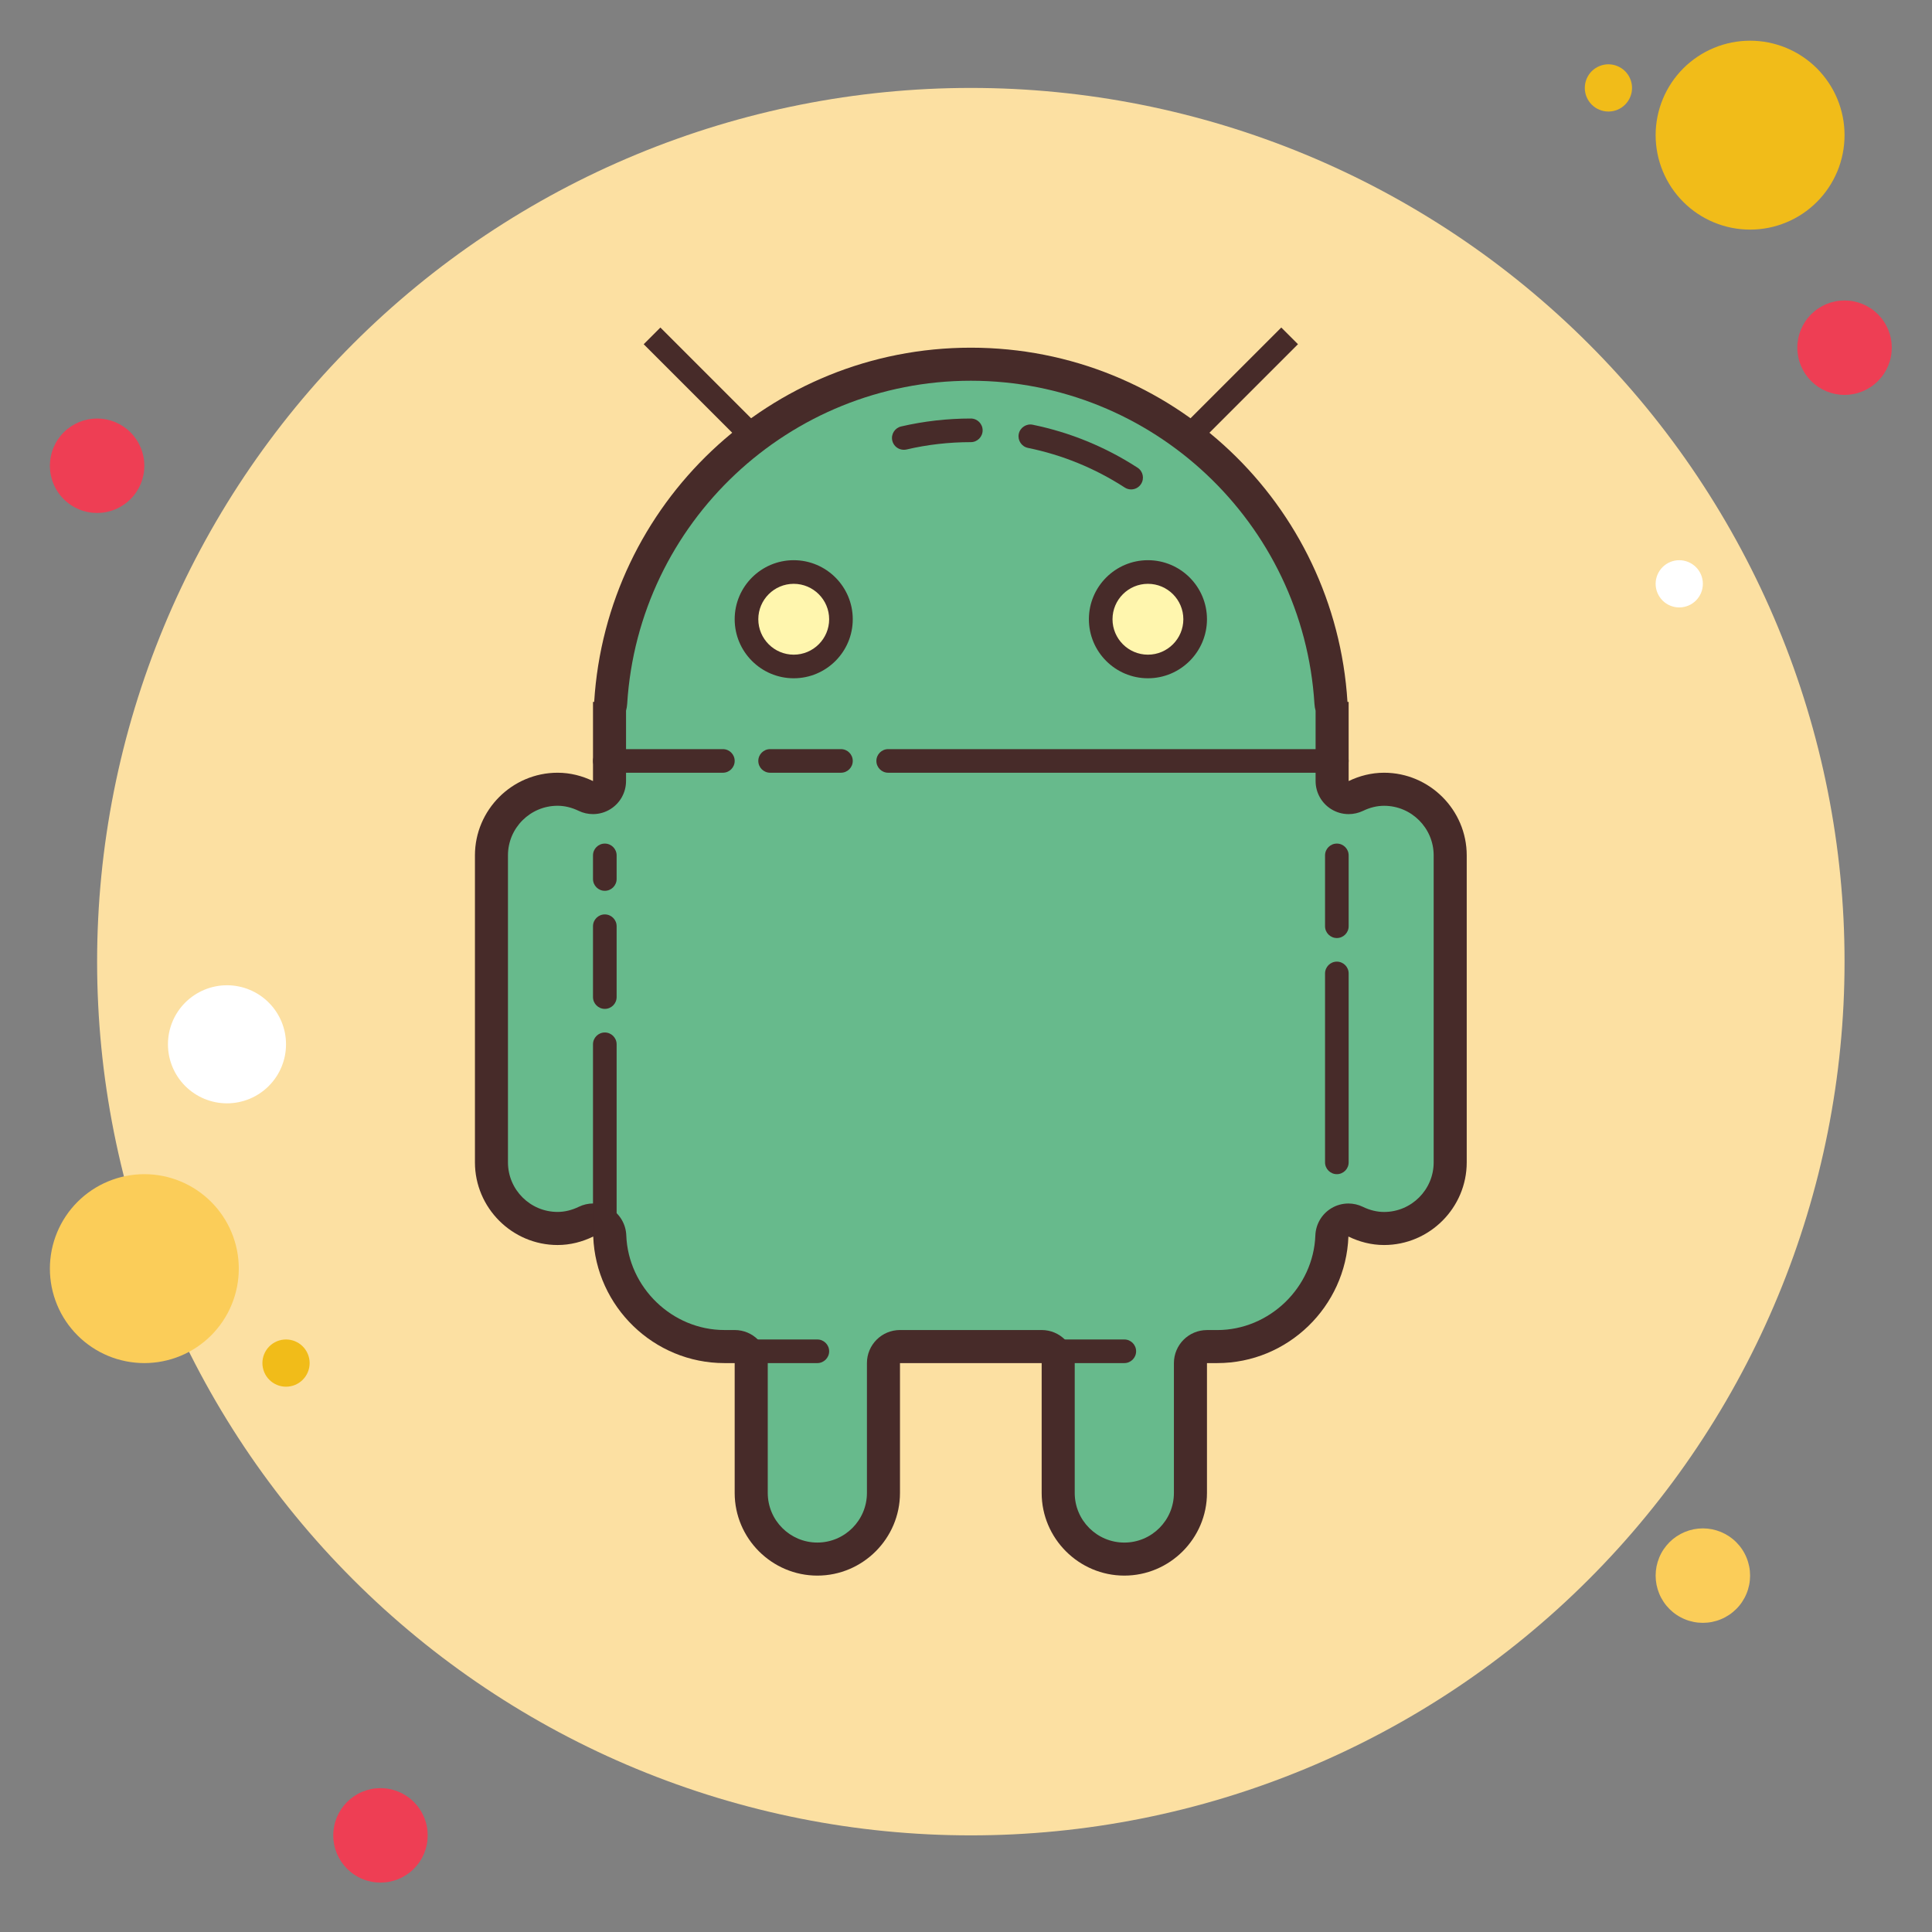 <svg xmlns="http://www.w3.org/2000/svg" xmlns:xlink="http://www.w3.org/1999/xlink" width="512" zoomAndPan="magnify" viewBox="0 0 384 384" height="512" preserveAspectRatio="xMidYMid meet" version="1.0"><rect x="0" y="0" width="384" height="384" fill="#808080" stroke="none"/><defs><clipPath id="0e703e23d6"><path d="M 357 59 L 376.477 59 L 376.477 79 L 357 79 Z M 357 59 " clip-rule="nonzero"/></clipPath><clipPath id="5b1c7249aa"><path d="M 66 355 L 86 355 L 86 374.883 L 66 374.883 Z M 66 355 " clip-rule="nonzero"/></clipPath></defs><path fill="#ee3e54" d="M 19.301 83.184 C 18.684 83.184 18.074 83.246 17.469 83.363 C 16.863 83.484 16.277 83.664 15.707 83.898 C 15.141 84.137 14.598 84.426 14.086 84.766 C 13.574 85.109 13.098 85.496 12.664 85.934 C 12.227 86.371 11.84 86.844 11.496 87.355 C 11.152 87.867 10.863 88.41 10.629 88.98 C 10.391 89.547 10.215 90.137 10.094 90.738 C 9.973 91.344 9.914 91.953 9.914 92.57 C 9.914 93.188 9.973 93.797 10.094 94.402 C 10.215 95.008 10.391 95.594 10.629 96.164 C 10.863 96.734 11.152 97.273 11.496 97.785 C 11.84 98.301 12.227 98.773 12.664 99.207 C 13.098 99.645 13.574 100.035 14.086 100.375 C 14.598 100.719 15.141 101.008 15.707 101.242 C 16.277 101.48 16.863 101.656 17.469 101.777 C 18.074 101.898 18.684 101.957 19.301 101.957 C 19.918 101.957 20.527 101.898 21.133 101.777 C 21.738 101.656 22.324 101.48 22.895 101.242 C 23.461 101.008 24.004 100.719 24.516 100.375 C 25.027 100.035 25.504 99.645 25.938 99.207 C 26.375 98.773 26.762 98.301 27.105 97.785 C 27.449 97.273 27.738 96.734 27.973 96.164 C 28.211 95.594 28.387 95.008 28.508 94.402 C 28.629 93.797 28.688 93.188 28.688 92.57 C 28.688 91.953 28.629 91.344 28.508 90.738 C 28.387 90.137 28.211 89.547 27.973 88.98 C 27.738 88.41 27.449 87.867 27.105 87.355 C 26.762 86.844 26.375 86.371 25.938 85.934 C 25.504 85.496 25.027 85.109 24.516 84.766 C 24.004 84.426 23.461 84.137 22.895 83.898 C 22.324 83.664 21.738 83.484 21.133 83.363 C 20.527 83.246 19.918 83.184 19.301 83.184 Z M 19.301 83.184 " fill-opacity="1" fill-rule="nonzero"/><path fill="#f1bc19" d="M 319.684 12.781 C 319.375 12.781 319.07 12.812 318.77 12.871 C 318.465 12.934 318.172 13.02 317.887 13.141 C 317.602 13.258 317.332 13.402 317.078 13.574 C 316.82 13.746 316.582 13.938 316.363 14.156 C 316.148 14.375 315.953 14.613 315.781 14.867 C 315.609 15.125 315.465 15.395 315.348 15.68 C 315.23 15.965 315.141 16.258 315.082 16.559 C 315.02 16.863 314.992 17.168 314.992 17.477 C 314.992 17.785 315.02 18.09 315.082 18.391 C 315.141 18.695 315.23 18.988 315.348 19.273 C 315.465 19.555 315.609 19.828 315.781 20.082 C 315.953 20.34 316.148 20.578 316.363 20.793 C 316.582 21.012 316.82 21.207 317.078 21.379 C 317.332 21.551 317.602 21.695 317.887 21.812 C 318.172 21.93 318.465 22.02 318.77 22.078 C 319.07 22.141 319.375 22.168 319.684 22.168 C 319.992 22.168 320.297 22.141 320.598 22.078 C 320.902 22.02 321.195 21.93 321.48 21.812 C 321.766 21.695 322.035 21.551 322.293 21.379 C 322.547 21.207 322.785 21.012 323.004 20.793 C 323.219 20.578 323.414 20.34 323.586 20.082 C 323.758 19.828 323.902 19.555 324.02 19.273 C 324.137 18.988 324.227 18.695 324.289 18.391 C 324.348 18.09 324.379 17.785 324.379 17.477 C 324.379 17.168 324.348 16.863 324.289 16.559 C 324.227 16.258 324.137 15.965 324.02 15.68 C 323.902 15.395 323.758 15.125 323.586 14.867 C 323.414 14.613 323.219 14.375 323.004 14.156 C 322.785 13.938 322.547 13.746 322.293 13.574 C 322.035 13.402 321.766 13.258 321.48 13.141 C 321.195 13.02 320.902 12.934 320.598 12.871 C 320.297 12.812 319.992 12.781 319.684 12.781 Z M 319.684 12.781 " fill-opacity="1" fill-rule="nonzero"/><path fill="#fce0a2" d="M 192.961 17.477 C 190.117 17.477 187.277 17.547 184.438 17.684 C 181.602 17.824 178.766 18.035 175.938 18.312 C 173.109 18.59 170.289 18.938 167.48 19.355 C 164.668 19.773 161.867 20.258 159.082 20.812 C 156.293 21.367 153.52 21.988 150.766 22.68 C 148.008 23.371 145.27 24.129 142.551 24.953 C 139.828 25.777 137.133 26.668 134.457 27.629 C 131.781 28.586 129.129 29.605 126.504 30.695 C 123.879 31.781 121.281 32.934 118.711 34.148 C 116.141 35.363 113.605 36.641 111.098 37.98 C 108.59 39.32 106.117 40.723 103.68 42.184 C 101.242 43.645 98.844 45.164 96.48 46.742 C 94.117 48.32 91.793 49.957 89.512 51.648 C 87.227 53.344 84.988 55.09 82.793 56.895 C 80.594 58.699 78.445 60.555 76.336 62.461 C 74.23 64.371 72.176 66.328 70.164 68.34 C 68.156 70.348 66.195 72.406 64.285 74.512 C 62.379 76.617 60.523 78.77 58.719 80.965 C 56.918 83.164 55.168 85.402 53.477 87.688 C 51.781 89.969 50.148 92.293 48.566 94.656 C 46.988 97.02 45.469 99.418 44.008 101.855 C 42.547 104.293 41.145 106.766 39.805 109.273 C 38.465 111.777 37.188 114.316 35.973 116.887 C 34.758 119.453 33.605 122.051 32.52 124.68 C 31.434 127.305 30.41 129.953 29.453 132.629 C 28.496 135.305 27.602 138.004 26.777 140.723 C 25.953 143.445 25.195 146.184 24.504 148.938 C 23.816 151.695 23.191 154.469 22.637 157.254 C 22.082 160.043 21.598 162.844 21.18 165.652 C 20.762 168.465 20.414 171.285 20.137 174.113 C 19.859 176.941 19.648 179.773 19.512 182.613 C 19.371 185.453 19.301 188.293 19.301 191.133 C 19.301 193.977 19.371 196.816 19.512 199.656 C 19.648 202.496 19.859 205.328 20.137 208.156 C 20.414 210.984 20.762 213.805 21.18 216.617 C 21.598 219.426 22.082 222.227 22.637 225.016 C 23.191 227.801 23.816 230.574 24.504 233.332 C 25.195 236.086 25.953 238.824 26.777 241.547 C 27.602 244.266 28.496 246.961 29.453 249.637 C 30.41 252.312 31.434 254.965 32.52 257.59 C 33.605 260.215 34.758 262.812 35.973 265.383 C 37.188 267.953 38.465 270.492 39.805 272.996 C 41.145 275.504 42.547 277.977 44.008 280.414 C 45.469 282.852 46.988 285.25 48.566 287.613 C 50.148 289.977 51.781 292.301 53.477 294.582 C 55.168 296.867 56.918 299.105 58.719 301.301 C 60.523 303.5 62.379 305.652 64.285 307.758 C 66.195 309.863 68.156 311.922 70.164 313.93 C 72.176 315.941 74.23 317.898 76.336 319.809 C 78.445 321.715 80.594 323.57 82.793 325.375 C 84.988 327.18 87.227 328.926 89.512 330.617 C 91.793 332.312 94.117 333.949 96.48 335.527 C 98.844 337.105 101.242 338.625 103.68 340.086 C 106.117 341.547 108.59 342.949 111.098 344.289 C 113.605 345.629 116.141 346.906 118.711 348.121 C 121.281 349.336 123.879 350.488 126.504 351.574 C 129.129 352.664 131.781 353.684 134.457 354.641 C 137.133 355.598 139.828 356.492 142.551 357.316 C 145.27 358.141 148.008 358.898 150.766 359.59 C 153.52 360.281 156.293 360.902 159.082 361.457 C 161.867 362.012 164.668 362.496 167.48 362.914 C 170.289 363.332 173.109 363.68 175.938 363.957 C 178.766 364.234 181.602 364.445 184.438 364.586 C 187.277 364.723 190.117 364.793 192.961 364.793 C 195.801 364.793 198.641 364.723 201.48 364.586 C 204.32 364.445 207.152 364.234 209.98 363.957 C 212.809 363.68 215.629 363.332 218.441 362.914 C 221.254 362.496 224.051 362.012 226.84 361.457 C 229.625 360.902 232.398 360.281 235.156 359.59 C 237.914 358.898 240.652 358.141 243.371 357.316 C 246.09 356.492 248.789 355.598 251.465 354.641 C 254.141 353.684 256.789 352.664 259.418 351.574 C 262.043 350.488 264.641 349.336 267.207 348.121 C 269.777 346.906 272.316 345.629 274.82 344.289 C 277.328 342.949 279.801 341.547 282.238 340.086 C 284.676 338.625 287.078 337.105 289.441 335.527 C 291.801 333.949 294.125 332.312 296.41 330.617 C 298.691 328.926 300.93 327.18 303.129 325.375 C 305.324 323.57 307.477 321.715 309.582 319.809 C 311.688 317.898 313.746 315.941 315.754 313.93 C 317.766 311.922 319.723 309.863 321.633 307.758 C 323.543 305.652 325.398 303.5 327.199 301.301 C 329.004 299.105 330.75 296.867 332.445 294.582 C 334.137 292.301 335.773 289.977 337.352 287.613 C 338.93 285.25 340.449 282.852 341.91 280.414 C 343.375 277.977 344.773 275.504 346.113 272.996 C 347.453 270.492 348.73 267.953 349.945 265.383 C 351.16 262.812 352.312 260.215 353.398 257.59 C 354.488 254.965 355.512 252.312 356.469 249.637 C 357.426 246.961 358.316 244.266 359.141 241.547 C 359.965 238.824 360.723 236.086 361.414 233.332 C 362.105 230.574 362.727 227.801 363.281 225.016 C 363.836 222.227 364.32 219.426 364.738 216.617 C 365.156 213.805 365.504 210.984 365.781 208.156 C 366.062 205.328 366.27 202.496 366.41 199.656 C 366.551 196.816 366.617 193.977 366.617 191.133 C 366.617 188.293 366.551 185.453 366.41 182.613 C 366.27 179.773 366.062 176.941 365.781 174.113 C 365.504 171.285 365.156 168.465 364.738 165.652 C 364.32 162.844 363.836 160.043 363.281 157.254 C 362.727 154.469 362.105 151.695 361.414 148.938 C 360.723 146.184 359.965 143.445 359.141 140.723 C 358.316 138.004 357.426 135.305 356.469 132.629 C 355.512 129.953 354.488 127.305 353.398 124.68 C 352.312 122.051 351.16 119.453 349.945 116.887 C 348.73 114.316 347.453 111.777 346.113 109.273 C 344.773 106.766 343.375 104.293 341.91 101.855 C 340.449 99.418 338.93 97.02 337.352 94.656 C 335.773 92.293 334.137 89.969 332.445 87.688 C 330.75 85.402 329.004 83.164 327.199 80.965 C 325.398 78.77 323.543 76.617 321.633 74.512 C 319.723 72.406 317.766 70.348 315.754 68.34 C 313.746 66.328 311.688 64.371 309.582 62.461 C 307.477 60.555 305.324 58.699 303.129 56.895 C 300.93 55.09 298.691 53.344 296.41 51.648 C 294.125 49.957 291.801 48.32 289.441 46.742 C 287.078 45.164 284.676 43.645 282.238 42.184 C 279.801 40.723 277.328 39.32 274.82 37.98 C 272.316 36.641 269.777 35.363 267.207 34.148 C 264.641 32.934 262.043 31.781 259.418 30.695 C 256.789 29.605 254.141 28.586 251.465 27.629 C 248.789 26.668 246.09 25.777 243.371 24.953 C 240.652 24.129 237.914 23.371 235.156 22.68 C 232.398 21.988 229.625 21.367 226.84 20.812 C 224.051 20.258 221.254 19.773 218.441 19.355 C 215.629 18.938 212.809 18.59 209.98 18.312 C 207.152 18.035 204.32 17.824 201.48 17.684 C 198.641 17.547 195.801 17.477 192.961 17.477 Z M 192.961 17.477 " fill-opacity="1" fill-rule="nonzero"/><path fill="#f1bc19" d="M 347.844 8.09 C 347.23 8.09 346.617 8.117 346.004 8.18 C 345.395 8.238 344.785 8.328 344.184 8.449 C 343.578 8.57 342.984 8.719 342.395 8.898 C 341.809 9.074 341.227 9.281 340.66 9.52 C 340.094 9.754 339.539 10.016 338.996 10.305 C 338.453 10.594 337.926 10.91 337.414 11.254 C 336.902 11.594 336.41 11.961 335.934 12.352 C 335.461 12.738 335.004 13.152 334.57 13.586 C 334.137 14.023 333.723 14.477 333.332 14.953 C 332.941 15.43 332.578 15.922 332.234 16.434 C 331.895 16.945 331.578 17.469 331.289 18.012 C 330.996 18.555 330.734 19.109 330.5 19.68 C 330.266 20.246 330.059 20.824 329.879 21.414 C 329.699 22 329.551 22.598 329.43 23.199 C 329.312 23.805 329.223 24.41 329.16 25.023 C 329.102 25.633 329.07 26.246 329.07 26.863 C 329.07 27.477 329.102 28.09 329.16 28.703 C 329.223 29.316 329.312 29.922 329.43 30.523 C 329.551 31.129 329.699 31.723 329.879 32.312 C 330.059 32.902 330.266 33.48 330.5 34.047 C 330.734 34.613 330.996 35.172 331.289 35.711 C 331.578 36.254 331.895 36.781 332.234 37.293 C 332.578 37.805 332.941 38.297 333.332 38.773 C 333.723 39.246 334.137 39.703 334.57 40.137 C 335.004 40.574 335.461 40.984 335.934 41.375 C 336.41 41.766 336.902 42.133 337.414 42.473 C 337.926 42.812 338.453 43.129 338.996 43.418 C 339.539 43.711 340.094 43.973 340.66 44.207 C 341.227 44.441 341.809 44.648 342.395 44.828 C 342.984 45.008 343.578 45.156 344.184 45.277 C 344.785 45.395 345.395 45.484 346.004 45.547 C 346.617 45.605 347.23 45.637 347.844 45.637 C 348.461 45.637 349.074 45.605 349.684 45.547 C 350.297 45.484 350.906 45.395 351.508 45.277 C 352.109 45.156 352.707 45.008 353.293 44.828 C 353.883 44.648 354.461 44.441 355.027 44.207 C 355.598 43.973 356.152 43.711 356.695 43.418 C 357.238 43.129 357.766 42.812 358.273 42.473 C 358.785 42.133 359.281 41.766 359.754 41.375 C 360.23 40.984 360.684 40.574 361.121 40.137 C 361.555 39.703 361.969 39.246 362.355 38.773 C 362.746 38.297 363.113 37.805 363.453 37.293 C 363.797 36.781 364.113 36.254 364.402 35.711 C 364.691 35.172 364.953 34.613 365.191 34.047 C 365.426 33.48 365.633 32.902 365.809 32.312 C 365.988 31.723 366.137 31.129 366.258 30.523 C 366.379 29.922 366.469 29.316 366.527 28.703 C 366.59 28.09 366.617 27.477 366.617 26.863 C 366.617 26.246 366.59 25.633 366.527 25.023 C 366.469 24.41 366.379 23.805 366.258 23.199 C 366.137 22.598 365.988 22 365.809 21.414 C 365.633 20.824 365.426 20.246 365.191 19.68 C 364.953 19.109 364.691 18.555 364.402 18.012 C 364.113 17.469 363.797 16.945 363.453 16.434 C 363.113 15.922 362.746 15.43 362.355 14.953 C 361.969 14.477 361.555 14.023 361.121 13.586 C 360.684 13.152 360.23 12.738 359.754 12.352 C 359.281 11.961 358.785 11.594 358.273 11.254 C 357.766 10.91 357.238 10.594 356.695 10.305 C 356.152 10.016 355.598 9.754 355.027 9.52 C 354.461 9.281 353.883 9.074 353.293 8.898 C 352.707 8.719 352.109 8.57 351.508 8.449 C 350.906 8.328 350.297 8.238 349.684 8.18 C 349.074 8.117 348.461 8.09 347.844 8.09 Z M 347.844 8.09 " fill-opacity="1" fill-rule="nonzero"/><g clip-path="url(#0e703e23d6)"><path fill="#ee3e54" d="M 366.617 59.719 C 366.004 59.719 365.391 59.777 364.789 59.898 C 364.184 60.02 363.598 60.195 363.027 60.43 C 362.457 60.668 361.918 60.957 361.402 61.301 C 360.891 61.641 360.418 62.031 359.98 62.465 C 359.547 62.902 359.156 63.375 358.812 63.891 C 358.473 64.402 358.184 64.941 357.945 65.512 C 357.711 66.082 357.531 66.668 357.414 67.273 C 357.293 67.879 357.23 68.488 357.23 69.105 C 357.23 69.719 357.293 70.332 357.414 70.934 C 357.531 71.539 357.711 72.125 357.945 72.695 C 358.184 73.266 358.473 73.805 358.812 74.32 C 359.156 74.832 359.547 75.305 359.98 75.742 C 360.418 76.176 360.891 76.566 361.402 76.91 C 361.918 77.25 362.457 77.539 363.027 77.777 C 363.598 78.012 364.184 78.191 364.789 78.312 C 365.391 78.43 366.004 78.492 366.617 78.492 C 367.234 78.492 367.844 78.43 368.449 78.309 C 369.055 78.191 369.641 78.012 370.211 77.777 C 370.781 77.539 371.32 77.25 371.832 76.91 C 372.348 76.566 372.82 76.176 373.258 75.742 C 373.691 75.305 374.082 74.832 374.422 74.32 C 374.766 73.805 375.055 73.266 375.293 72.695 C 375.527 72.125 375.707 71.539 375.824 70.934 C 375.945 70.332 376.004 69.719 376.004 69.105 C 376.004 68.488 375.945 67.879 375.824 67.273 C 375.707 66.668 375.527 66.082 375.293 65.512 C 375.055 64.941 374.766 64.402 374.422 63.891 C 374.082 63.375 373.691 62.902 373.258 62.465 C 372.82 62.031 372.348 61.641 371.832 61.301 C 371.32 60.957 370.781 60.668 370.211 60.43 C 369.641 60.195 369.055 60.02 368.449 59.898 C 367.844 59.777 367.234 59.719 366.617 59.719 Z M 366.617 59.719 " fill-opacity="1" fill-rule="nonzero"/></g><path fill="#fbcd59" d="M 338.457 303.777 C 337.84 303.777 337.23 303.84 336.625 303.957 C 336.023 304.078 335.434 304.258 334.867 304.492 C 334.297 304.73 333.754 305.02 333.242 305.359 C 332.73 305.703 332.258 306.09 331.82 306.527 C 331.383 306.965 330.996 307.438 330.652 307.949 C 330.309 308.461 330.02 309.004 329.785 309.574 C 329.551 310.141 329.371 310.73 329.25 311.332 C 329.133 311.938 329.07 312.547 329.07 313.164 C 329.07 313.781 329.133 314.391 329.25 314.996 C 329.371 315.602 329.551 316.188 329.785 316.758 C 330.02 317.328 330.309 317.867 330.652 318.379 C 330.996 318.895 331.383 319.367 331.82 319.805 C 332.258 320.238 332.73 320.629 333.242 320.969 C 333.754 321.312 334.297 321.602 334.867 321.836 C 335.434 322.074 336.023 322.25 336.625 322.371 C 337.23 322.492 337.84 322.551 338.457 322.551 C 339.074 322.551 339.684 322.492 340.289 322.371 C 340.895 322.25 341.48 322.074 342.051 321.836 C 342.621 321.602 343.16 321.312 343.672 320.969 C 344.184 320.629 344.66 320.238 345.094 319.805 C 345.531 319.367 345.922 318.895 346.262 318.379 C 346.605 317.867 346.895 317.328 347.129 316.758 C 347.367 316.188 347.543 315.602 347.664 314.996 C 347.785 314.391 347.844 313.781 347.844 313.164 C 347.844 312.547 347.785 311.938 347.664 311.332 C 347.543 310.73 347.367 310.141 347.129 309.574 C 346.895 309.004 346.605 308.461 346.262 307.949 C 345.922 307.438 345.531 306.965 345.094 306.527 C 344.66 306.09 344.184 305.703 343.672 305.359 C 343.16 305.02 342.621 304.73 342.051 304.492 C 341.48 304.258 340.895 304.078 340.289 303.957 C 339.684 303.84 339.074 303.777 338.457 303.777 Z M 28.688 233.375 C 28.074 233.375 27.461 233.406 26.848 233.465 C 26.234 233.527 25.629 233.617 25.023 233.738 C 24.422 233.855 23.828 234.004 23.238 234.184 C 22.648 234.363 22.07 234.57 21.504 234.805 C 20.934 235.039 20.379 235.305 19.836 235.594 C 19.297 235.883 18.77 236.199 18.258 236.539 C 17.746 236.883 17.254 237.246 16.777 237.637 C 16.301 238.027 15.848 238.441 15.414 238.875 C 14.977 239.309 14.566 239.766 14.176 240.238 C 13.785 240.715 13.418 241.207 13.078 241.719 C 12.734 242.23 12.422 242.758 12.129 243.301 C 11.84 243.844 11.578 244.398 11.344 244.965 C 11.109 245.535 10.902 246.113 10.723 246.699 C 10.543 247.289 10.395 247.883 10.273 248.488 C 10.156 249.09 10.066 249.699 10.004 250.309 C 9.945 250.922 9.914 251.535 9.914 252.148 C 9.914 252.766 9.945 253.379 10.004 253.988 C 10.066 254.602 10.156 255.211 10.273 255.812 C 10.395 256.414 10.543 257.012 10.723 257.602 C 10.902 258.188 11.109 258.766 11.344 259.336 C 11.578 259.902 11.84 260.457 12.129 261 C 12.422 261.543 12.734 262.07 13.078 262.582 C 13.418 263.09 13.785 263.586 14.176 264.059 C 14.566 264.535 14.977 264.992 15.414 265.426 C 15.848 265.859 16.301 266.273 16.777 266.664 C 17.254 267.051 17.746 267.418 18.258 267.762 C 18.77 268.102 19.297 268.418 19.836 268.707 C 20.379 268.996 20.934 269.258 21.504 269.496 C 22.07 269.73 22.648 269.938 23.238 270.117 C 23.828 270.293 24.422 270.441 25.023 270.562 C 25.629 270.684 26.234 270.773 26.848 270.832 C 27.461 270.895 28.074 270.926 28.688 270.926 C 29.301 270.926 29.918 270.895 30.527 270.832 C 31.141 270.773 31.746 270.684 32.352 270.562 C 32.953 270.441 33.551 270.293 34.137 270.117 C 34.727 269.938 35.305 269.73 35.871 269.496 C 36.441 269.258 36.996 268.996 37.539 268.707 C 38.078 268.418 38.605 268.102 39.117 267.762 C 39.629 267.418 40.121 267.051 40.598 266.664 C 41.074 266.273 41.527 265.859 41.965 265.426 C 42.398 264.992 42.809 264.535 43.199 264.059 C 43.59 263.586 43.957 263.09 44.297 262.582 C 44.641 262.07 44.953 261.543 45.246 261 C 45.535 260.457 45.797 259.902 46.031 259.336 C 46.27 258.766 46.477 258.188 46.652 257.602 C 46.832 257.012 46.98 256.414 47.102 255.812 C 47.223 255.211 47.312 254.602 47.371 253.988 C 47.43 253.379 47.461 252.766 47.461 252.148 C 47.461 251.535 47.43 250.922 47.371 250.309 C 47.312 249.699 47.223 249.09 47.102 248.488 C 46.98 247.883 46.832 247.289 46.652 246.699 C 46.477 246.113 46.27 245.535 46.031 244.965 C 45.797 244.398 45.535 243.844 45.246 243.301 C 44.953 242.758 44.641 242.23 44.297 241.719 C 43.957 241.207 43.59 240.715 43.199 240.238 C 42.809 239.766 42.398 239.309 41.965 238.875 C 41.527 238.441 41.074 238.027 40.598 237.637 C 40.121 237.246 39.629 236.883 39.117 236.539 C 38.605 236.199 38.078 235.883 37.539 235.594 C 36.996 235.305 36.441 235.039 35.871 234.805 C 35.305 234.57 34.727 234.363 34.137 234.184 C 33.551 234.008 32.953 233.855 32.352 233.738 C 31.746 233.617 31.141 233.527 30.527 233.465 C 29.918 233.406 29.301 233.375 28.688 233.375 Z M 28.688 233.375 " fill-opacity="1" fill-rule="nonzero"/><g clip-path="url(#5b1c7249aa)"><path fill="#ee3e54" d="M 75.621 355.406 C 75.008 355.406 74.395 355.465 73.793 355.586 C 73.188 355.707 72.602 355.887 72.031 356.121 C 71.461 356.355 70.922 356.645 70.406 356.988 C 69.895 357.332 69.422 357.719 68.984 358.156 C 68.551 358.59 68.16 359.066 67.816 359.578 C 67.477 360.09 67.188 360.633 66.949 361.203 C 66.715 361.77 66.535 362.359 66.418 362.961 C 66.297 363.566 66.234 364.176 66.234 364.793 C 66.234 365.41 66.297 366.02 66.418 366.625 C 66.535 367.23 66.715 367.816 66.949 368.387 C 67.188 368.957 67.477 369.496 67.816 370.008 C 68.16 370.52 68.551 370.996 68.984 371.43 C 69.422 371.867 69.895 372.258 70.406 372.598 C 70.922 372.941 71.461 373.23 72.031 373.465 C 72.602 373.703 73.188 373.879 73.793 374 C 74.395 374.121 75.008 374.18 75.621 374.18 C 76.238 374.18 76.848 374.121 77.453 374 C 78.059 373.879 78.645 373.703 79.215 373.465 C 79.785 373.23 80.324 372.941 80.836 372.598 C 81.352 372.258 81.824 371.867 82.262 371.43 C 82.695 370.996 83.086 370.52 83.426 370.008 C 83.77 369.496 84.059 368.957 84.297 368.387 C 84.531 367.816 84.707 367.23 84.828 366.625 C 84.949 366.02 85.008 365.41 85.008 364.793 C 85.008 364.176 84.949 363.566 84.828 362.961 C 84.711 362.359 84.531 361.77 84.297 361.203 C 84.059 360.633 83.77 360.09 83.426 359.578 C 83.086 359.066 82.695 358.59 82.262 358.156 C 81.824 357.719 81.352 357.332 80.836 356.988 C 80.324 356.645 79.785 356.355 79.215 356.121 C 78.645 355.887 78.059 355.707 77.453 355.586 C 76.848 355.465 76.238 355.406 75.621 355.406 Z M 75.621 355.406 " fill-opacity="1" fill-rule="nonzero"/></g><path fill="#ffffff" d="M 45.113 195.828 C 44.344 195.828 43.582 195.902 42.824 196.055 C 42.07 196.203 41.336 196.426 40.625 196.723 C 39.914 197.016 39.238 197.379 38.598 197.805 C 37.957 198.234 37.363 198.719 36.816 199.266 C 36.273 199.809 35.785 200.402 35.359 201.043 C 34.93 201.684 34.57 202.359 34.273 203.07 C 33.98 203.785 33.758 204.516 33.605 205.273 C 33.457 206.027 33.383 206.793 33.383 207.562 C 33.383 208.332 33.457 209.094 33.605 209.852 C 33.758 210.605 33.98 211.34 34.273 212.051 C 34.57 212.766 34.93 213.441 35.359 214.082 C 35.785 214.723 36.273 215.312 36.816 215.859 C 37.363 216.402 37.957 216.891 38.598 217.316 C 39.238 217.746 39.914 218.109 40.625 218.402 C 41.336 218.695 42.07 218.918 42.824 219.07 C 43.582 219.219 44.344 219.297 45.113 219.297 C 45.887 219.297 46.648 219.219 47.402 219.07 C 48.16 218.918 48.895 218.695 49.605 218.402 C 50.316 218.109 50.992 217.746 51.633 217.316 C 52.273 216.891 52.867 216.402 53.41 215.859 C 53.957 215.312 54.441 214.723 54.871 214.082 C 55.301 213.441 55.66 212.766 55.957 212.051 C 56.25 211.34 56.473 210.605 56.625 209.852 C 56.773 209.094 56.848 208.332 56.848 207.562 C 56.848 206.793 56.773 206.027 56.625 205.273 C 56.473 204.516 56.25 203.785 55.957 203.07 C 55.66 202.359 55.301 201.684 54.871 201.043 C 54.441 200.402 53.957 199.809 53.41 199.266 C 52.867 198.719 52.273 198.234 51.633 197.805 C 50.992 197.379 50.316 197.016 49.605 196.723 C 48.895 196.426 48.16 196.203 47.402 196.055 C 46.648 195.902 45.887 195.828 45.113 195.828 Z M 45.113 195.828 " fill-opacity="1" fill-rule="nonzero"/><path fill="#f1bc19" d="M 56.848 266.23 C 56.539 266.23 56.234 266.262 55.934 266.32 C 55.629 266.379 55.336 266.469 55.051 266.586 C 54.77 266.707 54.496 266.852 54.242 267.02 C 53.984 267.191 53.746 267.387 53.531 267.605 C 53.312 267.824 53.117 268.059 52.945 268.316 C 52.773 268.574 52.629 268.844 52.512 269.129 C 52.395 269.414 52.305 269.707 52.246 270.008 C 52.184 270.309 52.156 270.617 52.156 270.926 C 52.156 271.23 52.184 271.539 52.246 271.84 C 52.305 272.141 52.395 272.434 52.512 272.719 C 52.629 273.004 52.773 273.273 52.945 273.531 C 53.117 273.789 53.312 274.023 53.531 274.242 C 53.746 274.461 53.984 274.656 54.242 274.828 C 54.496 274.996 54.77 275.141 55.051 275.262 C 55.336 275.379 55.629 275.469 55.934 275.527 C 56.234 275.586 56.539 275.617 56.848 275.617 C 57.156 275.617 57.461 275.586 57.766 275.527 C 58.066 275.469 58.359 275.379 58.645 275.262 C 58.93 275.141 59.199 274.996 59.457 274.828 C 59.711 274.656 59.949 274.461 60.168 274.242 C 60.387 274.023 60.578 273.789 60.75 273.531 C 60.922 273.273 61.066 273.004 61.184 272.719 C 61.305 272.434 61.391 272.141 61.453 271.84 C 61.512 271.539 61.543 271.23 61.543 270.926 C 61.543 270.617 61.512 270.309 61.453 270.008 C 61.391 269.707 61.305 269.414 61.184 269.129 C 61.066 268.844 60.922 268.574 60.75 268.316 C 60.578 268.059 60.387 267.824 60.168 267.605 C 59.949 267.387 59.711 267.191 59.457 267.02 C 59.199 266.852 58.93 266.707 58.645 266.586 C 58.359 266.469 58.066 266.379 57.766 266.32 C 57.461 266.262 57.156 266.23 56.848 266.23 Z M 56.848 266.23 " fill-opacity="1" fill-rule="nonzero"/><path fill="#ffffff" d="M 333.766 111.344 C 333.457 111.344 333.152 111.375 332.848 111.434 C 332.547 111.496 332.254 111.586 331.969 111.703 C 331.684 111.82 331.414 111.965 331.156 112.137 C 330.902 112.309 330.664 112.504 330.445 112.719 C 330.227 112.938 330.031 113.176 329.863 113.43 C 329.691 113.688 329.547 113.957 329.43 114.242 C 329.309 114.527 329.223 114.82 329.16 115.125 C 329.102 115.426 329.07 115.73 329.07 116.039 C 329.07 116.348 329.102 116.652 329.16 116.953 C 329.223 117.258 329.309 117.551 329.43 117.836 C 329.547 118.121 329.691 118.391 329.863 118.645 C 330.031 118.902 330.227 119.141 330.445 119.359 C 330.664 119.574 330.902 119.77 331.156 119.941 C 331.414 120.113 331.684 120.258 331.969 120.375 C 332.254 120.492 332.547 120.582 332.848 120.641 C 333.152 120.703 333.457 120.73 333.766 120.73 C 334.074 120.73 334.379 120.703 334.68 120.641 C 334.98 120.582 335.277 120.492 335.559 120.375 C 335.844 120.258 336.117 120.113 336.371 119.941 C 336.629 119.77 336.863 119.574 337.082 119.359 C 337.301 119.141 337.496 118.902 337.668 118.645 C 337.84 118.391 337.984 118.121 338.102 117.836 C 338.219 117.551 338.309 117.258 338.367 116.953 C 338.43 116.652 338.457 116.348 338.457 116.039 C 338.457 115.73 338.43 115.426 338.367 115.125 C 338.309 114.82 338.219 114.527 338.102 114.242 C 337.984 113.957 337.84 113.688 337.668 113.43 C 337.496 113.176 337.301 112.938 337.082 112.719 C 336.863 112.504 336.629 112.309 336.371 112.137 C 336.117 111.965 335.844 111.82 335.559 111.703 C 335.277 111.586 334.98 111.496 334.68 111.434 C 334.379 111.375 334.074 111.344 333.766 111.344 Z M 333.766 111.344 " fill-opacity="1" fill-rule="nonzero"/><path fill="#67ba8c" d="M 223.469 309.879 C 216.223 309.879 210.324 303.984 210.324 296.738 L 210.324 270.926 C 210.324 269.109 208.855 267.637 207.039 267.637 L 178.879 267.637 C 177.062 267.637 175.594 269.109 175.594 270.926 L 175.594 296.738 C 175.594 303.984 169.699 309.879 162.453 309.879 C 155.207 309.879 149.309 303.984 149.309 296.738 L 149.309 270.926 C 149.309 269.109 147.84 267.637 146.023 267.637 L 143.984 267.637 C 131.871 267.637 121.648 257.773 121.195 245.648 C 121.152 244.543 120.559 243.527 119.605 242.961 C 119.09 242.648 118.504 242.484 117.914 242.484 C 117.426 242.484 116.938 242.594 116.484 242.816 C 114.629 243.715 112.719 244.172 110.824 244.172 C 103.578 244.172 97.684 238.277 97.684 231.027 L 97.684 170.016 C 97.684 162.766 103.578 156.871 110.824 156.871 C 112.715 156.871 114.605 157.324 116.434 158.199 C 116.887 158.422 117.375 158.527 117.863 158.527 C 118.473 158.527 119.078 158.359 119.609 158.027 C 120.566 157.426 121.148 156.375 121.148 155.242 L 121.148 140.676 C 121.277 140.375 121.359 140.047 121.379 139.707 C 123.723 101.957 155.16 72.391 192.961 72.391 C 230.762 72.391 262.199 101.957 264.539 139.707 C 264.559 140.07 264.641 140.418 264.77 140.734 L 264.77 155.25 C 264.77 156.379 265.352 157.43 266.309 158.031 C 266.84 158.363 267.445 158.535 268.055 158.535 C 268.543 158.535 269.031 158.426 269.488 158.203 C 271.316 157.324 273.203 156.875 275.098 156.875 C 282.344 156.875 288.238 162.773 288.238 170.02 L 288.238 231.035 C 288.238 238.281 282.344 244.176 275.098 244.176 C 273.199 244.176 271.289 243.719 269.434 242.824 C 268.98 242.602 268.496 242.496 268.004 242.496 C 267.418 242.496 266.832 242.656 266.312 242.969 C 265.363 243.539 264.766 244.551 264.723 245.66 C 264.27 257.781 254.051 267.648 241.938 267.648 L 239.895 267.648 C 238.078 267.648 236.609 269.117 236.609 270.934 L 236.609 296.746 C 236.609 303.984 230.715 309.879 223.469 309.879 Z M 223.469 309.879 " fill-opacity="1" fill-rule="nonzero"/><path fill="#472b29" d="M 192.961 75.676 C 229.023 75.676 259.023 103.891 261.258 139.914 C 261.289 140.379 261.363 140.828 261.484 141.262 L 261.484 155.242 C 261.484 157.5 262.645 159.605 264.559 160.805 C 265.625 161.477 266.84 161.812 268.055 161.812 C 269.027 161.812 270 161.598 270.906 161.168 C 272.293 160.496 273.707 160.156 275.098 160.156 C 280.531 160.156 284.953 164.578 284.953 170.016 L 284.953 231.027 C 284.953 236.465 280.531 240.887 275.098 240.887 C 273.695 240.887 272.273 240.543 270.871 239.863 C 269.965 239.422 268.984 239.207 268.004 239.207 C 266.832 239.207 265.656 239.52 264.621 240.145 C 262.719 241.289 261.523 243.316 261.438 245.531 C 261.055 255.91 252.301 264.359 241.93 264.359 L 239.895 264.359 C 236.266 264.359 233.324 267.301 233.324 270.93 L 233.324 296.742 C 233.324 302.18 228.902 306.598 223.469 306.598 C 218.031 306.598 213.609 302.18 213.609 296.742 L 213.609 270.926 C 213.609 267.297 210.668 264.352 207.039 264.352 L 178.879 264.352 C 175.25 264.352 172.309 267.297 172.309 270.926 L 172.309 296.738 C 172.309 302.172 167.887 306.594 162.453 306.594 C 157.016 306.594 152.598 302.172 152.598 296.738 L 152.598 270.926 C 152.598 267.297 149.652 264.352 146.023 264.352 L 143.984 264.352 C 133.617 264.352 124.867 255.91 124.477 245.527 C 124.395 243.309 123.195 241.281 121.297 240.141 C 120.258 239.516 119.086 239.199 117.91 239.199 C 116.934 239.199 115.949 239.418 115.043 239.859 C 113.641 240.539 112.223 240.879 110.82 240.879 C 105.383 240.879 100.961 236.461 100.961 231.023 L 100.961 170.008 C 100.961 164.574 105.383 160.152 110.82 160.152 C 112.215 160.152 113.621 160.492 115.012 161.16 C 115.91 161.598 116.887 161.809 117.859 161.809 C 119.078 161.809 120.289 161.473 121.355 160.801 C 123.27 159.598 124.43 157.496 124.43 155.238 L 124.43 141.258 C 124.547 140.824 124.629 140.375 124.656 139.91 C 126.895 103.891 156.895 75.676 192.961 75.676 M 192.961 69.105 C 153.07 69.105 120.535 100.23 118.098 139.508 L 117.863 139.508 L 117.863 155.242 C 115.719 154.211 113.348 153.586 110.824 153.586 C 101.789 153.586 94.398 160.98 94.398 170.016 L 94.398 231.027 C 94.398 240.062 101.789 247.457 110.824 247.457 C 113.371 247.457 115.758 246.816 117.91 245.77 C 118.434 259.691 129.945 270.926 143.984 270.926 L 146.023 270.926 L 146.023 296.738 C 146.023 305.773 153.418 313.164 162.453 313.164 C 171.488 313.164 178.879 305.773 178.879 296.738 L 178.879 270.926 L 207.039 270.926 L 207.039 296.738 C 207.039 305.773 214.434 313.164 223.469 313.164 C 232.504 313.164 239.895 305.773 239.895 296.738 L 239.895 270.926 L 241.938 270.926 C 255.973 270.926 267.488 259.691 268.008 245.77 C 270.164 246.816 272.547 247.457 275.098 247.457 C 284.129 247.457 291.523 240.062 291.523 231.027 L 291.523 170.016 C 291.523 160.98 284.129 153.586 275.098 153.586 C 272.57 153.586 270.199 154.211 268.055 155.242 L 268.055 139.508 L 267.82 139.508 C 265.387 100.23 232.852 69.105 192.961 69.105 Z M 192.961 69.105 " fill-opacity="1" fill-rule="nonzero"/><path fill="#fff6ae" d="M 157.758 113.691 C 157.141 113.691 156.531 113.754 155.926 113.871 C 155.324 113.992 154.734 114.172 154.168 114.406 C 153.598 114.641 153.055 114.93 152.543 115.273 C 152.031 115.617 151.559 116.004 151.121 116.441 C 150.684 116.879 150.297 117.352 149.953 117.863 C 149.609 118.375 149.32 118.918 149.086 119.488 C 148.852 120.055 148.672 120.645 148.551 121.246 C 148.434 121.852 148.371 122.461 148.371 123.078 C 148.371 123.695 148.434 124.305 148.551 124.91 C 148.672 125.516 148.852 126.102 149.086 126.672 C 149.32 127.242 149.609 127.781 149.953 128.293 C 150.297 128.805 150.684 129.281 151.121 129.715 C 151.559 130.152 152.031 130.543 152.543 130.883 C 153.055 131.227 153.598 131.516 154.168 131.75 C 154.734 131.988 155.324 132.164 155.926 132.285 C 156.531 132.406 157.141 132.465 157.758 132.465 C 158.375 132.465 158.984 132.406 159.59 132.285 C 160.195 132.164 160.781 131.988 161.352 131.75 C 161.922 131.516 162.461 131.227 162.973 130.883 C 163.484 130.543 163.961 130.152 164.395 129.715 C 164.832 129.281 165.223 128.805 165.562 128.293 C 165.906 127.781 166.195 127.242 166.43 126.672 C 166.668 126.102 166.844 125.516 166.965 124.91 C 167.086 124.305 167.145 123.695 167.145 123.078 C 167.145 122.461 167.086 121.852 166.965 121.246 C 166.844 120.645 166.668 120.055 166.43 119.488 C 166.195 118.918 165.906 118.375 165.562 117.863 C 165.223 117.352 164.832 116.879 164.395 116.441 C 163.961 116.004 163.484 115.617 162.973 115.273 C 162.461 114.93 161.922 114.641 161.352 114.406 C 160.781 114.172 160.195 113.992 159.59 113.871 C 158.984 113.754 158.375 113.691 157.758 113.691 Z M 157.758 113.691 " fill-opacity="1" fill-rule="nonzero"/><path fill="#472b29" d="M 157.758 134.812 C 151.285 134.812 146.023 129.551 146.023 123.078 C 146.023 116.605 151.285 111.344 157.758 111.344 C 164.23 111.344 169.492 116.605 169.492 123.078 C 169.492 129.551 164.23 134.812 157.758 134.812 Z M 157.758 116.039 C 153.879 116.039 150.719 119.199 150.719 123.078 C 150.719 126.961 153.879 130.121 157.758 130.121 C 161.641 130.121 164.801 126.961 164.801 123.078 C 164.801 119.199 161.641 116.039 157.758 116.039 Z M 157.758 116.039 " fill-opacity="1" fill-rule="nonzero"/><path fill="#fff6ae" d="M 228.16 113.691 C 227.543 113.691 226.934 113.754 226.328 113.871 C 225.727 113.992 225.137 114.172 224.57 114.406 C 224 114.641 223.457 114.93 222.945 115.273 C 222.434 115.617 221.961 116.004 221.523 116.441 C 221.086 116.879 220.699 117.352 220.355 117.863 C 220.012 118.375 219.723 118.918 219.488 119.488 C 219.254 120.055 219.074 120.645 218.953 121.246 C 218.836 121.852 218.773 122.461 218.773 123.078 C 218.773 123.695 218.836 124.305 218.953 124.91 C 219.074 125.516 219.254 126.102 219.488 126.672 C 219.723 127.242 220.012 127.781 220.355 128.293 C 220.699 128.805 221.086 129.281 221.523 129.715 C 221.961 130.152 222.434 130.543 222.945 130.883 C 223.457 131.227 224 131.516 224.57 131.75 C 225.137 131.988 225.727 132.164 226.328 132.285 C 226.934 132.406 227.543 132.465 228.16 132.465 C 228.777 132.465 229.387 132.406 229.992 132.285 C 230.598 132.164 231.184 131.988 231.754 131.75 C 232.324 131.516 232.863 131.227 233.375 130.883 C 233.887 130.543 234.363 130.152 234.797 129.715 C 235.234 129.281 235.625 128.805 235.965 128.293 C 236.309 127.781 236.598 127.242 236.832 126.672 C 237.07 126.102 237.246 125.516 237.367 124.91 C 237.488 124.305 237.547 123.695 237.547 123.078 C 237.547 122.461 237.488 121.852 237.367 121.246 C 237.246 120.645 237.07 120.055 236.832 119.488 C 236.598 118.918 236.309 118.375 235.965 117.863 C 235.625 117.352 235.234 116.879 234.797 116.441 C 234.363 116.004 233.887 115.617 233.375 115.273 C 232.863 114.93 232.324 114.641 231.754 114.406 C 231.184 114.172 230.598 113.992 229.992 113.871 C 229.387 113.754 228.777 113.691 228.16 113.691 Z M 228.16 113.691 " fill-opacity="1" fill-rule="nonzero"/><path fill="#472b29" d="M 228.16 134.812 C 221.688 134.812 216.426 129.551 216.426 123.078 C 216.426 116.605 221.688 111.344 228.16 111.344 C 234.633 111.344 239.895 116.605 239.895 123.078 C 239.895 129.551 234.633 134.812 228.16 134.812 Z M 228.16 116.039 C 224.281 116.039 221.121 119.199 221.121 123.078 C 221.121 126.961 224.281 130.121 228.16 130.121 C 232.043 130.121 235.199 126.961 235.199 123.078 C 235.199 119.199 232.043 116.039 228.16 116.039 Z M 228.16 116.039 " fill-opacity="1" fill-rule="nonzero"/><path fill="#472b29" d="M 127.941 68.418 L 131.258 65.098 L 150.031 83.875 L 146.715 87.191 Z M 127.941 68.418 " fill-opacity="1" fill-rule="nonzero"/><path fill="#472b29" d="M 235.891 83.871 L 254.664 65.098 L 257.984 68.414 L 239.207 87.188 Z M 235.891 83.871 " fill-opacity="1" fill-rule="nonzero"/><path fill="#472b29" d="M 120.211 247.457 C 118.914 247.457 117.863 246.406 117.863 245.109 L 117.863 207.562 C 117.863 206.266 118.914 205.215 120.211 205.215 C 121.508 205.215 122.559 206.266 122.559 207.562 L 122.559 245.109 C 122.559 246.406 121.508 247.457 120.211 247.457 Z M 120.211 247.457 " fill-opacity="1" fill-rule="nonzero"/><path fill="#472b29" d="M 120.211 200.523 C 118.914 200.523 117.863 199.469 117.863 198.176 L 117.863 184.094 C 117.863 182.801 118.914 181.746 120.211 181.746 C 121.508 181.746 122.559 182.801 122.559 184.094 L 122.559 198.176 C 122.559 199.469 121.508 200.523 120.211 200.523 Z M 120.211 200.523 " fill-opacity="1" fill-rule="nonzero"/><path fill="#472b29" d="M 265.707 233.375 C 264.414 233.375 263.363 232.324 263.363 231.027 L 263.363 193.48 C 263.363 192.188 264.414 191.133 265.707 191.133 C 267.004 191.133 268.055 192.188 268.055 193.48 L 268.055 231.027 C 268.055 232.324 267.004 233.375 265.707 233.375 Z M 265.707 233.375 " fill-opacity="1" fill-rule="nonzero"/><path fill="#472b29" d="M 265.707 186.441 C 264.414 186.441 263.363 185.391 263.363 184.094 L 263.363 170.016 C 263.363 168.719 264.414 167.668 265.707 167.668 C 267.004 167.668 268.055 168.719 268.055 170.016 L 268.055 184.094 C 268.055 185.391 267.004 186.441 265.707 186.441 Z M 265.707 186.441 " fill-opacity="1" fill-rule="nonzero"/><path fill="#472b29" d="M 265.707 153.586 L 176.531 153.586 C 175.238 153.586 174.188 152.535 174.188 151.238 C 174.188 149.945 175.238 148.895 176.531 148.895 L 265.707 148.895 C 267.004 148.895 268.055 149.945 268.055 151.238 C 268.055 152.535 267.004 153.586 265.707 153.586 Z M 265.707 153.586 " fill-opacity="1" fill-rule="nonzero"/><path fill="#472b29" d="M 167.145 153.586 L 153.066 153.586 C 151.77 153.586 150.719 152.535 150.719 151.238 C 150.719 149.945 151.77 148.895 153.066 148.895 L 167.145 148.895 C 168.441 148.895 169.492 149.945 169.492 151.238 C 169.492 152.535 168.441 153.586 167.145 153.586 Z M 167.145 153.586 " fill-opacity="1" fill-rule="nonzero"/><path fill="#472b29" d="M 162.453 270.926 L 148.371 270.926 C 147.078 270.926 146.023 269.871 146.023 268.578 C 146.023 267.281 147.078 266.23 148.371 266.23 L 162.453 266.23 C 163.746 266.23 164.801 267.281 164.801 268.578 C 164.801 269.871 163.746 270.926 162.453 270.926 Z M 162.453 270.926 " fill-opacity="1" fill-rule="nonzero"/><path fill="#472b29" d="M 223.469 270.926 L 209.387 270.926 C 208.09 270.926 207.039 269.871 207.039 268.578 C 207.039 267.281 208.09 266.23 209.387 266.23 L 223.469 266.23 C 224.762 266.23 225.812 267.281 225.812 268.578 C 225.812 269.871 224.762 270.926 223.469 270.926 Z M 223.469 270.926 " fill-opacity="1" fill-rule="nonzero"/><path fill="#472b29" d="M 143.68 153.586 L 120.211 153.586 C 118.914 153.586 117.863 152.535 117.863 151.238 C 117.863 149.945 118.914 148.895 120.211 148.895 L 143.68 148.895 C 144.973 148.895 146.023 149.945 146.023 151.238 C 146.023 152.535 144.973 153.586 143.68 153.586 Z M 143.68 153.586 " fill-opacity="1" fill-rule="nonzero"/><path fill="#472b29" d="M 120.211 177.055 C 118.914 177.055 117.863 176.004 117.863 174.707 L 117.863 170.016 C 117.863 168.719 118.914 167.668 120.211 167.668 C 121.508 167.668 122.559 168.719 122.559 170.016 L 122.559 174.707 C 122.559 176.004 121.508 177.055 120.211 177.055 Z M 120.211 177.055 " fill-opacity="1" fill-rule="nonzero"/><path fill="#472b29" d="M 224.824 97.277 C 224.383 97.277 223.941 97.156 223.551 96.902 C 217.648 93.078 211.176 90.426 204.312 89.023 C 203.043 88.762 202.23 87.52 202.484 86.25 C 202.746 84.977 204.004 84.156 205.258 84.418 C 212.691 85.941 219.703 88.816 226.098 92.957 C 227.184 93.66 227.496 95.117 226.789 96.199 C 226.344 96.902 225.59 97.277 224.824 97.277 Z M 224.824 97.277 " fill-opacity="1" fill-rule="nonzero"/><path fill="#472b29" d="M 179.637 89.398 C 178.566 89.398 177.598 88.668 177.348 87.582 C 177.055 86.316 177.844 85.059 179.105 84.762 C 183.625 83.715 188.285 83.184 192.961 83.184 C 194.254 83.184 195.305 84.234 195.305 85.531 C 195.305 86.828 194.254 87.879 192.961 87.879 C 188.641 87.879 184.336 88.367 180.164 89.344 C 179.988 89.379 179.809 89.398 179.637 89.398 Z M 179.637 89.398 " fill-opacity="1" fill-rule="nonzero"/></svg>